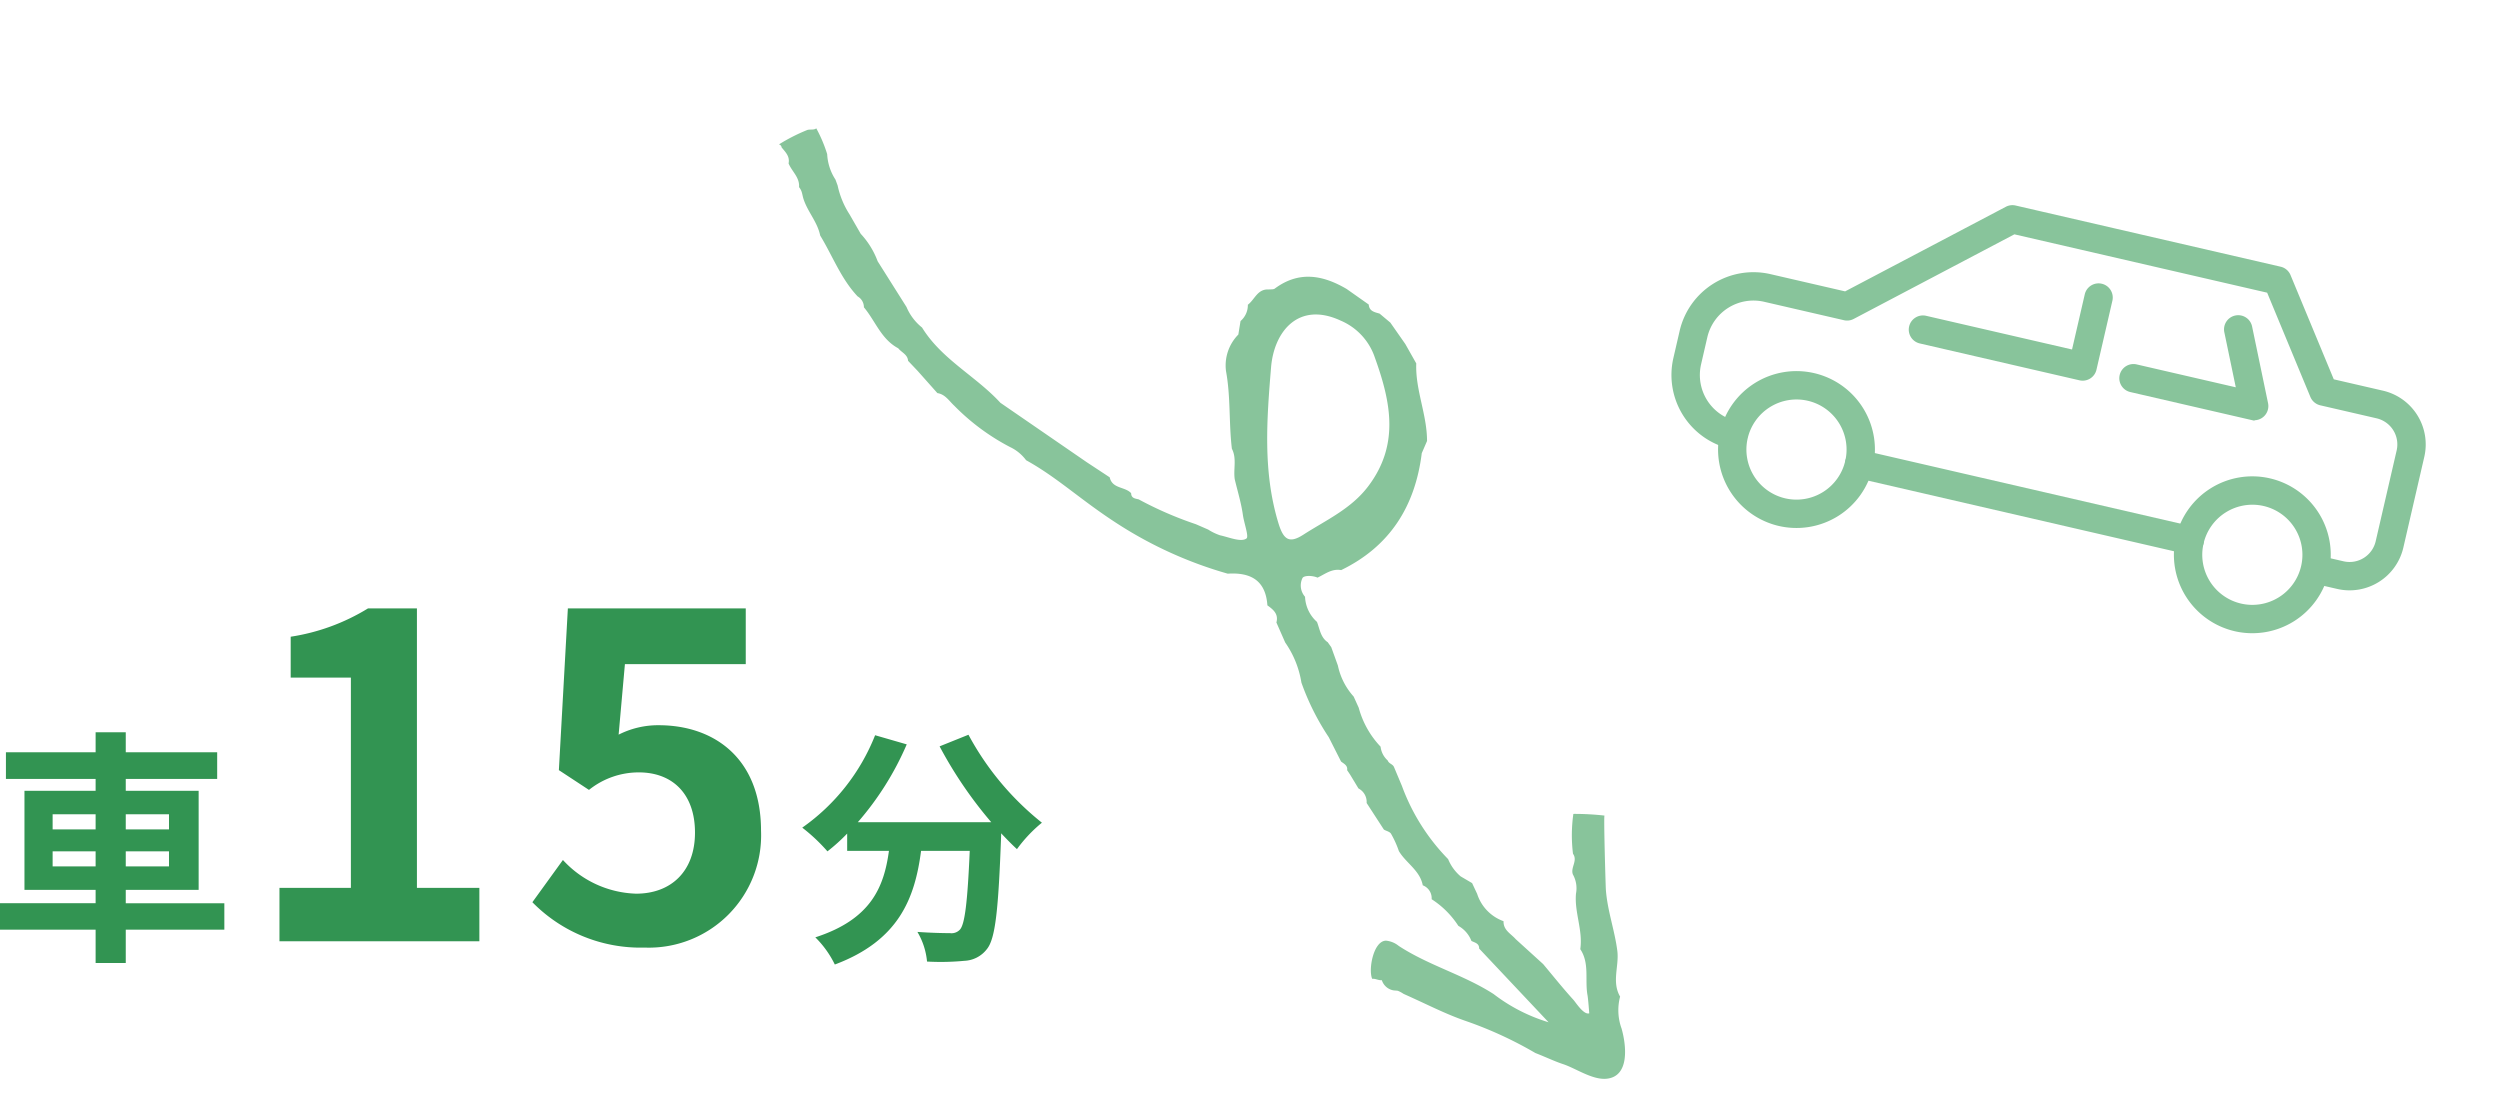 <svg xmlns="http://www.w3.org/2000/svg" viewBox="0 0 222.606 99.094"><defs><clipPath id="a"><path fill="#88c49b" d="M0 0h106.722v51.481H0z"/></clipPath><clipPath id="b"><path fill="#88c49b" stroke="#88c49b" stroke-width=".5" d="M0 0h72.401v39.862H0z"/></clipPath></defs><path d="M4.686 77.149v-1.342h3.828v1.342Zm0-4.642h3.828v1.342H4.686Zm10.362 0v1.342h-3.85v-1.342Zm0 4.642h-3.85v-1.342h3.85Zm4.928 3.278h-8.778v-1.188h6.49v-8.824h-6.49v-1.056h8.14v-2.374h-8.14v-1.782H8.514v1.782H.528v2.376h7.986v1.054H2.178v8.822h6.336v1.188H0v2.354h8.514v2.97h2.684v-2.97h8.778Zm4.908 3.388h17.8v-4.76h-5.56v-24.88h-4.36a18.466 18.466 0 0 1-6.88 2.52v3.64h5.36v18.72h-6.36Zm32.52.56a10 10 0 0 0 10.36-10.4c0-6.44-4.16-9.4-9.12-9.4a7.775 7.775 0 0 0-3.56.84l.56-6.28h10.76v-4.96h-15.84l-.8 14.4 2.68 1.76a7.082 7.082 0 0 1 4.44-1.56c3 0 5 1.92 5 5.36 0 3.48-2.16 5.44-5.24 5.44a9.2 9.2 0 0 1-6.52-3l-2.72 3.76a13.491 13.491 0 0 0 10 4.04Zm26.26-17.918a37.36 37.36 0 0 0 4.6 6.754H76.382a26.386 26.386 0 0 0 4.356-6.93l-2.816-.814a18.24 18.24 0 0 1-6.488 8.228 15.733 15.733 0 0 1 2.244 2.112 16.576 16.576 0 0 0 1.756-1.584v1.54h3.72c-.44 3.212-1.584 6.094-6.556 7.7a8.765 8.765 0 0 1 1.736 2.42c5.7-2.134 7.13-5.896 7.68-10.12h4.334c-.2 4.6-.44 6.556-.88 7.018a1.02 1.02 0 0 1-.88.308c-.55 0-1.694-.022-2.9-.11a6.321 6.321 0 0 1 .858 2.64 22.009 22.009 0 0 0 3.322-.066 2.655 2.655 0 0 0 2-1.034c.77-.924 1.034-3.52 1.276-10.164v-.154c.484.506.946.99 1.408 1.408a12.531 12.531 0 0 1 2.222-2.354 25.331 25.331 0 0 1-6.54-7.832Z" fill="#329452"/><g transform="rotate(31 38.542 138.98)" clip-path="url(#a)"><path d="M49.233 24.87a32.255 32.255 0 0 1-5.5.725c-.306.1-.62.255-.856-.125-.768-.23-1.625.53-2.347-.211l-.024-.018-2.434-.1-9.32-.575c-3.1-.913-6.474-.618-9.432-2.151a4.65 4.65 0 0 1-2.127-.854l-4.3-2.168a7.309 7.309 0 0 0-2.564-1.322h.007L8.591 17.1a7.686 7.686 0 0 1-2.225-1.652l-.44-.355a4.557 4.557 0 0 1-1.8-1.564 12.52 12.52 0 0 0-2.015-1.468c-.087.268-.472.349-.632.569A16.121 16.121 0 0 0 0 15a.307.307 0 0 1 .342.108c.507.181 1.056.3 1.264.9.614.465 1.5.55 1.887 1.332.432.155.558.41.865.682.921.812 2.127 1.122 2.969 2.042 1.88.983 3.563 2.344 5.65 2.929a1.108 1.108 0 0 1 .977.544c1.5.514 2.786 1.646 4.5 1.553.442.168 1 .041 1.327.506l1.189.33 2.529.79c.655-.271 1.263.066 1.87.19a19.725 19.725 0 0 0 6.161.594 3.785 3.785 0 0 1 1.817.27c3.225-.116 5.951.534 9.9.658a36.368 36.368 0 0 0 10.694-1.246c1.674-1.157 3.2-1.236 4.478.6.641.052 1.261.138 1.474.895l1.589 1.123a8.608 8.608 0 0 1 3.077 2.318 22.028 22.028 0 0 0 4.592 2.914l2.049 1.289c.325.045.7-.016.864.384l.427.2 1.276.675a1.352 1.352 0 0 1 1.29.735l2.534 1.237c.261.006.568-.13.784.017a8.746 8.746 0 0 1 1.347.937c1.093.591 2.49.505 3.395 1.518a1.225 1.225 0 0 1 1.315.654 7.964 7.964 0 0 1 3.261.809 2.624 2.624 0 0 1 1.69.551c.335-.021.705-.183.936.227L99 46.707a15.264 15.264 0 0 1-5.49.368c-3.172-.1-6.259.8-9.448.676a2.118 2.118 0 0 0-1.213.183c-.961.6-.013 3.067.7 3.546.232-.184.562-.157.794-.34a1.324 1.324 0 0 0 1.343.25c.13-.049.246-.132.378-.175a2.92 2.92 0 0 1 .565-.025c2.466-.3 4.12-.379 6.131-.812a35.041 35.041 0 0 1 6.641-.719c1.111-.185 1.847-.246 2.632-.423 1.161-.262 2.967-.123 3.985-.88 1.674-1.244-.033-3.463-1.16-4.519a4.774 4.774 0 0 1-1.576-2.369c-1.329-.732-1.465-2.283-2.3-3.352-1.142-1.454-2.6-2.612-3.691-4.158-.2-.29-3.587-5.566-3.5-5.591a23.765 23.765 0 0 0-2.454 1.3 13.461 13.461 0 0 0 1.8 3.06c.7.3.423 1.175.938 1.582a2.516 2.516 0 0 1 1.116 1.318c.729 1.512 2.225 2.48 2.877 4.047 1.376.65 1.749 2.147 2.666 3.186.223.253.961 1.3.961 1.3-.342.394-1.517-.211-1.831-.306-1.33-.4-2.633-.885-3.946-1.339l-3.232-.643c-.621-.2-1.37-.113-1.757-.814a3.825 3.825 0 0 1-3.267-.874l-.88-.591-1.18.012a3.958 3.958 0 0 1-1.749-.742 18.319 18.319 0 0 1-6.878-3.463l-1.457-1.069c-.256-.2-.543-.023-.8-.227a1.939 1.939 0 0 1-1.178-.727 8.075 8.075 0 0 1-3.454-1.969l-.9-.621a5.941 5.941 0 0 1-2.624-1.642l-1.35-1.1-.462-.2-.01-.013c-.785-.03-1.227-.635-1.777-1.061A3.166 3.166 0 0 1 60.9 25.4a1.515 1.515 0 0 1-1.055-1.315c0-.285.644-.657 1.132-.719.41-.618.674-1.365 1.456-1.656 2.642-4.058 2.717-8.277.791-12.622l-.157-1.172c-1.205-2.015-3.242-3.358-4.38-5.427l-1.722-.976-2.129-.95-1.231-.194c-.443.115-.9.3-1.245-.194L49.964 0c-2.464.024-4.487.787-5.506 3.263-.062.151-.28.237-.426.353-.888.457-.6 1.408-.89 2.118a1.865 1.865 0 0 1 .189 1.58l.452 1.131a3.916 3.916 0 0 0 .738 3.359c1.547 1.754 2.589 3.83 4.006 5.653.839.514 1.038 1.5 1.619 2.2.755.772 1.57 1.5 2.245 2.333.469.582 1.467 1.379 1.367 1.638-.215.56-1.4.715-2.169.979a4.813 4.813 0 0 1-1.169.106l-1.187.157m1.679-22.175a5.457 5.457 0 0 1 4.355 1.254c3.25 2.651 5.894 5.51 5.384 10.151-.275 2.5-1.671 4.492-2.729 6.642-.67 1.36-1.3 1.283-2.452.241-3.552-3.212-5.634-7.387-7.683-11.53-1.428-2.889-.936-6.3 3.125-6.76" fill="#88c49b"/></g><g transform="rotate(-167 110.405 19.298)" clip-path="url(#b)" fill="#88c49b" stroke="#88c49b" stroke-width=".5"><path d="M63.23 9.234a1.012 1.012 0 1 0 0 2.025 4.466 4.466 0 0 1 4.458 4.46v2.487a4.466 4.466 0 0 1-4.461 4.463h-7.3a1 1 0 0 0-.659.246L42.952 33.534h-23.32l-5.914-8.284a1.017 1.017 0 0 0-.825-.424H7.747a2.637 2.637 0 0 1-2.632-2.635v-8.3a2.636 2.636 0 0 1 2.632-2.632h1.828a1.012 1.012 0 1 0 0-2.025H7.747a4.664 4.664 0 0 0-4.659 4.659v8.3a4.664 4.664 0 0 0 4.659 4.659h4.626l5.915 8.282a1.01 1.01 0 0 0 .823.424h24.218a1.013 1.013 0 0 0 .659-.244l12.321-10.62h6.921a6.493 6.493 0 0 0 6.487-6.487v-2.488a6.492 6.492 0 0 0-6.487-6.485"/><path d="M15.794 3.513a6.734 6.734 0 1 0 6.737 6.733 6.739 6.739 0 0 0-6.737-6.733m0 11.443a4.709 4.709 0 1 1 4.71-4.71 4.715 4.715 0 0 1-4.71 4.71M57.454 3.513a6.734 6.734 0 1 0 6.733 6.733 6.741 6.741 0 0 0-6.733-6.733m0 11.443a4.709 4.709 0 1 1 4.708-4.71 4.715 4.715 0 0 1-4.708 4.71"/><path d="M51.73 9.234H21.517a1.012 1.012 0 1 0 0 2.025H51.73a1.012 1.012 0 1 0 0-2.025M29.643 22.172h-11.03a1.013 1.013 0 0 0-.919 1.435l2.907 6.303a1.013 1.013 0 1 0 1.84-.845l-2.245-4.868h9.447a1.012 1.012 0 1 0 0-2.025M48.883 22.172H34.287a1.011 1.011 0 0 0-1.011 1.013v6.3a1.012 1.012 0 1 0 2.025 0v-5.288h13.582a1.012 1.012 0 1 0 0-2.025"/></g></svg>